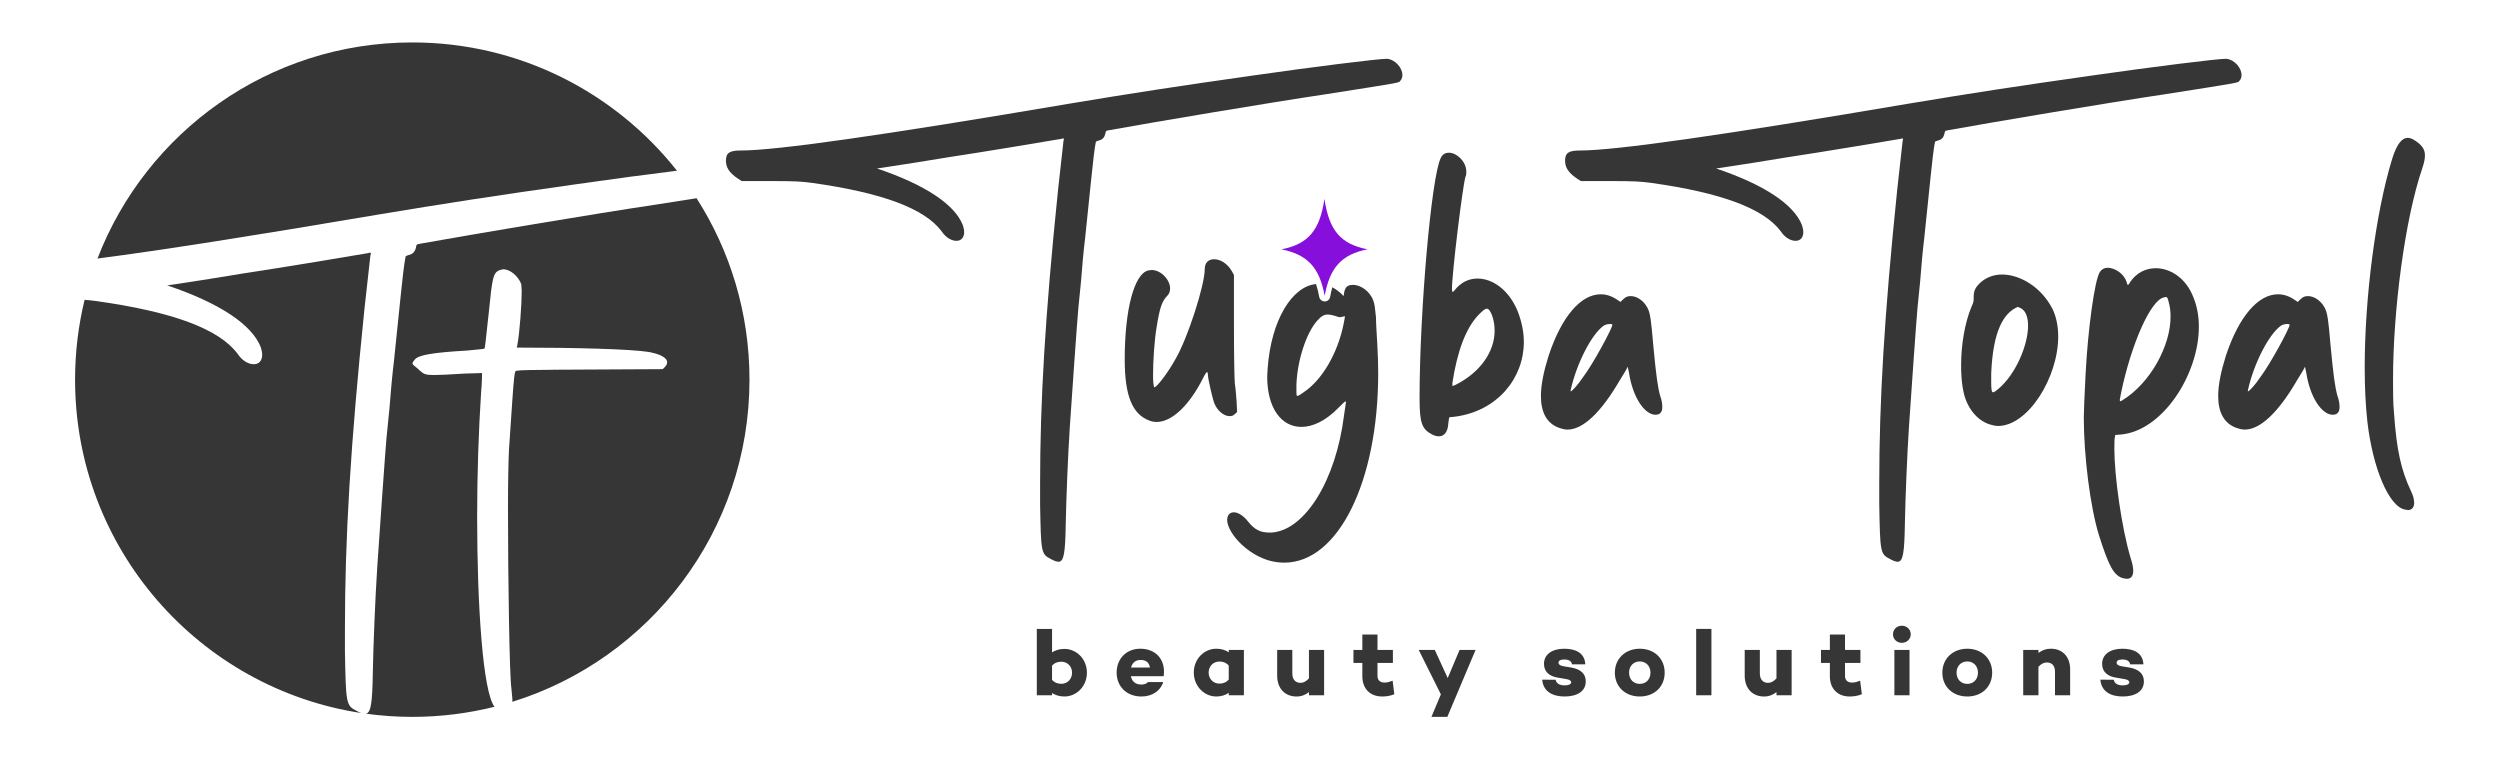 <?xml version="1.0" encoding="utf-8"?>
<!-- Generator: Adobe Illustrator 27.6.1, SVG Export Plug-In . SVG Version: 6.00 Build 0)  -->
<svg version="1.1" id="Layer_1" xmlns="http://www.w3.org/2000/svg" xmlns:xlink="http://www.w3.org/1999/xlink" x="0px" y="0px"
	 viewBox="0 0 1984.25 606.96" style="enable-background:new 0 0 1984.25 606.96;" xml:space="preserve">
<style type="text/css">
	.st0{fill:#363636;}
	.st1{fill:#860FDB;}
</style>
<g>
	<g>
		<path class="st0" d="M298.64,170.56c53.63-8.94,93.66-15.16,159.72-24.48c27.68-3.98,56.82-7.85,78.96-10.57
			C488.3,73.49,412.41,33.68,327.22,33.68C213.29,33.68,116,104.88,77.37,205.2C126.07,198.9,199.45,187.42,298.64,170.56z"/>
		<path class="st0" d="M283.1,564.23c-8.55-4.27-8.55-5.83-9.33-47.41v-17.49c0-71.51,4.28-144.96,15.54-254.55l4.67-41.97
			l0.39-1.56c0-0.39-0.39-0.78-0.78-0.78l-1.17,0.39c-3.89,0.78-76.56,12.82-97.93,15.93c-19.04,3.11-37.7,6.22-56.35,8.94
			l-5.44,0.78c41.58,13.99,67.23,31.09,74.23,48.97c0.78,2.33,1.17,4.27,1.17,6.22c0,4.66-2.72,7.38-6.61,7.38
			c-3.89,0-8.94-2.33-12.82-8.16c-14.76-19.82-51.3-33.42-112.31-41.97c-3.26-0.42-6-0.75-9.22-0.98
			c-4.93,20.31-7.56,41.53-7.56,63.36c0,134.05,98.54,245.08,227.14,264.6C285.62,565.55,284.41,564.98,283.1,564.23z"/>
		<path class="st0" d="M552.86,157.32c-8.35,1.32-18.91,2.97-32.32,5.08c-47.02,7-146.51,23.71-187.32,31.09
			c-2.72,0.39-2.72,0.78-3.11,3.11c-0.78,3.11-2.33,5.05-5.83,5.83c-1.17,0.39-2.33,0.78-2.33,1.17l-0.78,4.28
			c-0.78,3.5-4.28,37.31-8.55,79.28c-1.17,9.33-2.72,26.04-3.5,36.92l-2.33,23.32c-0.78,7.77-5.83,79.28-7.38,102.98
			c-1.56,23.71-3.11,62.18-3.5,83.16c-0.36,23.67-1.41,31.99-5.38,32.94c11.99,1.64,24.23,2.51,36.68,2.51
			c22.52,0,44.38-2.8,65.27-8.03c-9.18-11.88-13.77-79.5-13.77-151c0-33.42,1.17-68.01,3.11-97.93c0.78-8.55,0.78-15.55,0.78-15.93
			l-13.6,0.39c-12.43,0.78-19.82,1.17-24.48,1.17c-7,0-8.16-0.78-11.27-3.5c-3.5-3.5-5.83-4.27-5.83-5.83
			c0-0.78,0.78-1.56,1.94-3.11c3.11-3.5,14.38-5.44,41.59-7c6.99-0.78,13.21-1.17,13.6-1.55c0.39-0.39,0.78-4.66,3.5-29.54
			c2.72-27.59,3.5-30.31,8.16-32.64l3.11-0.78c5.44,0,11.66,5.05,14.38,11.66l0.39,5.44c0,10.1-1.56,33.03-3.5,43.14l-0.39,1.94
			c46.63,0,90.55,1.17,104.92,3.5c8.16,1.55,14.38,4.27,14.38,8.16c0,1.17-0.39,2.33-1.94,3.89l-1.56,1.56
			c-70.73,0.39-111.53,0.39-115.03,1.17c-3.11,0.78-2.33-5.83-7,62.96c-0.39,7.38-0.78,24.87-0.78,46.25
			c0,54.02,1.17,133.69,2.72,143.01l0.78,8.55c0,0.74-0.03,1.44-0.07,2.1c109.05-33.83,188.25-135.5,188.25-255.67
			C594.87,248.32,579.46,198.9,552.86,157.32z"/>
	</g>
	<path class="st0" d="M834.09,443.71c-7.85-3.92-7.85-5.35-8.56-43.52v-16.05c0-65.64,3.92-133.07,14.27-233.67l4.28-38.53
		l0.36-1.43c0-0.36-0.36-0.71-0.71-0.71l-1.07,0.36c-3.57,0.71-70.28,11.77-89.9,14.63c-17.48,2.85-34.61,5.71-51.73,8.21
		l-4.99,0.71c38.17,12.84,61.72,28.54,68.14,44.95c0.71,2.14,1.07,3.92,1.07,5.71c0,4.28-2.5,6.78-6.06,6.78
		c-3.57,0-8.21-2.14-11.77-7.49c-13.56-18.19-47.09-30.68-103.1-38.53c-8.21-1.07-12.84-1.43-32.82-1.43h-22.83
		c-7.49-4.64-12.49-8.92-12.49-16.05c0-6.42,2.85-8.21,12.13-8.21c27.83,0,113.09-12.13,260.07-37.1
		c49.23-8.21,85.98-13.91,146.63-22.48c47.09-6.78,98.82-13.2,105.6-13.2h0.36c6.78,0.71,12.13,7.49,12.13,12.84
		c0,1.43-0.36,3.21-1.43,4.28c-1.78,2.14,3.92,1.07-59.58,11.06c-43.17,6.42-134.5,21.76-171.96,28.54c-2.5,0.36-2.5,0.71-2.85,2.85
		c-0.71,2.85-2.14,4.64-5.35,5.35c-1.07,0.36-2.14,0.71-2.14,1.07l-0.71,3.92c-0.71,3.21-3.92,34.25-7.85,72.78
		c-1.07,8.56-2.5,23.9-3.21,33.89l-2.14,21.41c-0.71,7.13-5.35,72.78-6.78,94.54c-1.43,21.76-2.85,57.08-3.21,76.35
		c-0.36,23.19-1.43,30.32-5.71,30.32C838.73,445.85,836.59,445.13,834.09,443.71z"/>
	<path class="st0" d="M912.31,333.83c-13.56-4.99-19.62-19.62-19.62-48.52c0-39.6,7.49-67.78,18.55-70.64l2.85-0.36
		c7.49,0,14.63,7.85,14.63,14.63c0,2.14-0.71,4.28-2.14,5.71c-4.28,4.28-6.06,9.28-8.56,24.97c-1.78,10.35-2.85,27.11-2.85,37.82
		c0,5.35,0.36,9.28,1.07,9.99c1.78,0,10.7-11.42,16.77-22.48c9.63-16.41,23.19-58.51,23.19-71.35c0-5.35,3.21-7.85,7.49-7.85
		c4.64,0,10.35,3.21,13.91,9.28l1.78,3.21v39.6c0,24.26,0.36,42.81,0.71,46.74c0.71,3.92,1.07,10.35,1.43,14.63l0.36,7.85
		c-2.5,2.14-2.85,3.21-6.06,3.21c-4.28,0-9.28-3.92-11.77-9.63c-1.43-2.85-5.35-20.33-5.35-23.19c0-1.43-0.36-2.14-0.71-2.14
		c-0.36,0-1.43,1.43-2.85,4.28c-11.06,22.12-24.97,35.32-37.1,35.32C915.88,334.9,914.09,334.54,912.31,333.83z"/>
	<path class="st0" d="M1136.7,344.89c-8.21-4.28-9.99-9.28-9.99-28.9c0-68.14,9.28-175.17,16.77-190.51
		c1.43-3.21,3.92-4.28,6.42-4.28c6.42,0,13.91,7.14,13.91,14.98c0,1.43,0,2.85-0.71,4.28c-2.14,6.78-10.7,76.34-10.7,89.19
		l0.36,2.14c0,0,1.07-0.36,1.78-1.43c4.99-6.42,11.42-9.28,18.19-9.28c12.13,0,24.97,9.28,31.75,25.69
		c3.21,8.2,4.99,16.41,4.99,24.62c0,28.9-21.05,54.58-53.87,59.22c-6.78,1.07-4.99-1.07-6.06,5.35c-0.36,6.78-3.21,10.34-7.49,10.34
		C1140.62,346.31,1138.84,345.96,1136.7,344.89z M1155.6,305.29c19.62-9.99,30.68-26.4,30.68-42.81c0-4.28-0.71-8.56-2.14-12.49
		c-1.43-3.21-2.5-4.99-3.92-4.99c-1.78,0-3.57,1.78-7.13,5.35c-9.63,10.35-16.41,28.18-20.33,53.51v1.78c0,0.36,0,0.71,0.36,0.71
		L1155.6,305.29z"/>
	<path class="st0" d="M1237.3,339.54c-9.63-3.57-14.27-12.13-14.27-25.33c0-8.56,2.14-19.26,6.07-31.75
		c10.35-31.39,25.69-48.88,41.38-48.88c4.64,0,8.92,1.43,13.56,4.64l2.14,1.43c2.85-2.85,4.28-4.64,8.21-4.64
		c5.35,0,11.77,4.64,14.27,11.77c1.07,3.21,1.78,6.42,3.57,27.47c2.14,23.19,3.57,33.18,5.35,39.6c1.43,3.92,1.78,6.78,1.78,9.28
		c0,3.92-1.78,6.06-5.35,6.06c-8.92,0-18.19-14.27-21.05-33.18l-1.07-4.99c-1.07,2.5-1.43,2.85-6.42,11.06
		c-14.98,25.69-29.25,38.89-41.38,38.89C1241.58,340.96,1239.44,340.25,1237.3,339.54z M1256.56,299.22
		c7.85-10.35,22.83-38.17,23.19-41.38c0-0.36-0.71-0.71-2.14-0.71c-1.07,0-2.85,0.36-4.28,1.07c-9.63,6.07-22.12,30.32-26.76,51.73
		v0.71C1247.64,310.64,1252.28,305.64,1256.56,299.22z"/>
	<path class="st0" d="M1500.12,443.71c-7.85-3.92-7.85-5.35-8.56-43.52v-16.05c0-65.64,3.92-133.07,14.27-233.67l4.28-38.53
		l0.36-1.43c0-0.36-0.36-0.71-0.71-0.71l-1.07,0.36c-3.57,0.71-70.28,11.77-89.9,14.63c-17.48,2.85-34.6,5.71-51.73,8.21l-4.99,0.71
		c38.17,12.84,61.72,28.54,68.14,44.95c0.71,2.14,1.07,3.92,1.07,5.71c0,4.28-2.5,6.78-6.07,6.78c-3.57,0-8.21-2.14-11.77-7.49
		c-13.56-18.19-47.09-30.68-103.1-38.53c-8.21-1.07-12.84-1.43-32.82-1.43h-22.83c-7.49-4.64-12.49-8.92-12.49-16.05
		c0-6.42,2.85-8.21,12.13-8.21c27.83,0,113.09-12.13,260.07-37.1c49.23-8.21,85.98-13.91,146.63-22.48
		c47.09-6.78,98.82-13.2,105.6-13.2h0.36c6.78,0.71,12.13,7.49,12.13,12.84c0,1.43-0.36,3.21-1.43,4.28
		c-1.78,2.14,3.92,1.07-59.58,11.06c-43.17,6.42-134.5,21.76-171.96,28.54c-2.5,0.36-2.5,0.71-2.85,2.85
		c-0.71,2.85-2.14,4.64-5.35,5.35c-1.07,0.36-2.14,0.71-2.14,1.07l-0.71,3.92c-0.71,3.21-3.92,34.25-7.85,72.78
		c-1.07,8.56-2.5,23.9-3.21,33.89l-2.14,21.41c-0.71,7.13-5.35,72.78-6.78,94.54c-1.43,21.76-2.85,57.08-3.21,76.35
		c-0.36,23.19-1.43,30.32-5.71,30.32C1504.76,445.85,1502.62,445.13,1500.12,443.71z"/>
	<path class="st0" d="M1578.64,336.68c-7.13-2.5-13.2-8.21-17.12-16.41c-3.57-7.13-4.99-18.19-4.99-30.32
		c0-16.05,2.85-33.54,8.2-46.38c1.43-2.85,1.78-4.64,1.78-6.42v-1.78c0-4.64,1.43-7.49,5.71-11.42c4.64-3.92,10.35-6.07,16.77-6.07
		c14.63,0,31.39,10.35,39.96,27.11c3.21,6.42,4.64,14.27,4.64,22.12c0,32.46-23.9,70.99-47.8,70.99
		C1583.63,338.11,1581.13,337.4,1578.64,336.68z M1585.42,309.21c14.27-11.42,24.26-35.32,24.26-50.66c0-6.78-1.78-11.77-5.71-13.91
		l-2.5-1.07c-11.42,4.99-19.62,19.26-21.05,52.8v6.78c0,6.07,0.36,8.21,1.43,8.21C1582.92,311.35,1583.99,310.28,1585.42,309.21z"/>
	<path class="st0" d="M1684.23,458.69c-6.78-2.5-10.7-9.99-18.19-33.54c-7.13-22.83-12.13-63.86-12.13-93.47l0.36-12.49l1.07-22.48
		c1.78-34.6,7.13-74.92,11.42-80.98c1.43-2.14,3.57-3.21,6.07-3.21c5.71,0,12.84,4.64,14.98,11.06c0.36,1.78,0.71,2.5,1.07,2.5
		s1.07-0.71,1.78-2.14c4.99-7.49,12.49-11.06,20.33-11.06c11.06,0,22.83,7.13,28.9,20.69c3.57,7.85,5.35,16.41,5.35,25.69
		c0,37.82-28.54,82.41-61.72,85.62l-4.64,0.36c-0.71,3.57-0.71,4.99-0.71,11.06c0,21.4,5.71,62.43,12.84,86.33
		c1.43,4.28,2.14,7.85,2.14,10.35c0,4.28-1.78,6.42-4.99,6.42C1687.09,459.41,1685.66,459.05,1684.23,458.69z M1684.95,317.42
		c21.76-13.56,37.82-42.81,37.82-66c0-3.92-0.36-7.85-1.43-11.42c-0.71-3.21-1.07-4.28-2.5-4.28l-1.43,0.36
		c-10.34,2.14-25.69,36.39-33.89,75.63l-1.07,5.71c0,0.71,0.36,1.07,0.71,1.07L1684.95,317.42z"/>
	<path class="st0" d="M1774.85,339.54c-9.63-3.57-14.27-12.13-14.27-25.33c0-8.56,2.14-19.26,6.07-31.75
		c10.35-31.39,25.69-48.88,41.38-48.88c4.64,0,8.92,1.43,13.56,4.64l2.14,1.43c2.85-2.85,4.28-4.64,8.21-4.64
		c5.35,0,11.77,4.64,14.27,11.77c1.07,3.21,1.78,6.42,3.57,27.47c2.14,23.19,3.57,33.18,5.35,39.6c1.43,3.92,1.78,6.78,1.78,9.28
		c0,3.92-1.78,6.06-5.35,6.06c-8.92,0-18.19-14.27-21.05-33.18l-1.07-4.99c-1.07,2.5-1.43,2.85-6.42,11.06
		c-14.98,25.69-29.25,38.89-41.38,38.89C1779.13,340.96,1776.99,340.25,1774.85,339.54z M1794.11,299.22
		c7.85-10.35,22.83-38.17,23.19-41.38c0-0.36-0.71-0.71-2.14-0.71c-1.07,0-2.85,0.36-4.28,1.07c-9.63,6.07-22.12,30.32-26.76,51.73
		v0.71C1785.19,310.64,1789.83,305.64,1794.11,299.22z"/>
	<path class="st0" d="M1908.98,404.47c-12.84-2.14-25.69-32.82-29.97-69.57c-1.43-12.84-2.14-27.47-2.14-43.17
		c0-55.3,8.56-122.37,21.76-165.53c3.57-11.42,7.49-16.77,12.49-16.77c1.78,0,3.57,0.71,5.71,2.14c5.35,3.57,7.85,6.78,7.85,11.77
		c0,2.85-0.71,6.06-2.14,10.35c-13.91,40.67-23.19,113.09-23.19,167.67c0,9.28,0,17.84,0.71,25.69
		c2.14,30.68,5.71,46.02,13.56,62.79c1.78,3.57,2.5,6.78,2.5,9.28c0,3.57-1.78,5.71-4.99,5.71L1908.98,404.47z"/>
	<path class="st0" d="M1093.18,273.54c-0.36-6.78-1.07-16.77-1.07-21.76c-0.71-7.13-1.07-10.7-2.14-13.2
		c-2.85-7.85-10.35-12.49-16.05-12.49c-5.35,0-6.78,2.5-7.49,8.92l-2.5-2.5c-2.15-1.88-4.3-3.36-6.48-4.47
		c-0.66,2.33-1.22,4.85-1.71,7.58c-0.37,2.1-2.2,3.63-4.33,3.63c0,0,0,0-0.01,0c-2.13,0-3.95-1.52-4.33-3.62
		c-0.68-3.76-1.52-7.13-2.54-10.16c-18.86,1.69-35.64,28.33-38.4,66.98l-0.36,6.42c0,25.33,11.42,39.96,27.11,39.96
		c8.92,0,19.26-4.64,29.61-15.34c3.57-3.57,4.99-4.99,5.71-4.99v1.43l-1.43,9.63c-6.42,51.73-31.04,91.33-57.44,93.11h-1.78
		c-7.13,0-11.77-2.14-17.12-8.92c-3.92-4.99-8.21-7.13-11.06-7.13c-3.21,0-5.35,2.14-5.35,6.06c0,2.14,0.71,4.64,2.14,7.49
		c6.06,11.77,20.34,22.48,33.54,25.33c3.21,0.71,6.42,1.07,9.63,1.07c42.81,0,74.56-64.22,74.56-150.55
		C1093.89,288.52,1093.54,281.03,1093.18,273.54z M1066.42,257.13c-4.64,23.19-17.12,44.59-31.75,54.23
		c-2.5,1.78-3.92,2.85-4.99,2.85c-0.71,0-0.71-1.07-0.71-3.21v-5.71c0.71-19.27,7.85-41.03,16.41-50.66
		c3.21-3.57,5.35-4.99,8.56-4.99c1.43,0,3.21,0.36,5.71,1.07c1.78,0.71,3.21,1.07,3.92,1.07l3.57-0.71c0.36,0,0.36,0,0.36,0.36
		L1066.42,257.13z"/>
	<path class="st1" d="M1051.4,234.84c4.04-22.68,13.69-32.94,33.96-36.94c0-0.01,0-0.01,0-0.02c-21.21-4.17-30.42-14.81-34.15-40.03
		c-3.71,25.22-12.91,35.86-34.12,40.05c0,0.01,0,0.01,0,0.02C1037.55,201.95,1047.31,212.2,1051.4,234.84z"/>
</g>
<g>
	<path class="st0" d="M862.69,533.89c0,10.76-8.16,18.92-17.88,18.92c-3.93,0-7.12-1.04-9.79-2.75v1.78h-12.1v-52.68h12.1v18.62
		c2.67-1.71,5.86-2.75,9.79-2.75C854.53,515.04,862.69,523.2,862.69,533.89z M850.89,533.89c0-4.9-3.56-8.68-8.46-8.68
		c-2.6,0-5.19,0.67-7.42,3.12v11.28c2.23,2.45,4.82,3.12,7.42,3.12C847.33,542.72,850.89,538.93,850.89,533.89z"/>
	<path class="st0" d="M923.61,536.71h-26.05c0.82,3.71,3.27,6.6,8.16,6.6c2.67,0,4.23-0.59,5.34-1.93h12.17
		c-2.15,7.05-8.83,11.43-17.29,11.43c-11.8,0-19.66-8.01-19.66-19c0-10.91,7.64-18.92,18.77-18.92
		C917.75,514.89,925.39,523.94,923.61,536.71z M897.71,529.81h14.99c-0.67-4.16-3.27-6.01-7.35-6.01
		C901.13,523.8,898.68,526.17,897.71,529.81z"/>
	<path class="st0" d="M987.28,515.86v35.99h-12.02v-1.93c-2.67,1.78-5.86,2.89-9.87,2.89c-9.72,0-17.88-8.31-17.88-19
		c0-10.76,8.16-18.92,17.88-18.92c4.01,0,7.2,1.04,9.87,2.82v-1.85H987.28z M975.25,539.38v-11.13c-2.3-2.52-4.82-3.19-7.42-3.19
		c-4.9,0-8.53,3.78-8.53,8.76s3.64,8.76,8.53,8.76C970.43,542.57,972.95,541.9,975.25,539.38z"/>
	<path class="st0" d="M1050.94,515.86v35.99h-12.02v-2.52c-2.89,2.23-6.01,3.49-9.87,3.49c-9.13,0-15.36-6.31-15.36-16.55v-20.41
		h12.02v18.55c0,5.12,2.67,7.57,6.6,7.57c2.23,0,4.53-1.26,6.6-3.56v-22.56H1050.94z"/>
	<path class="st0" d="M1106.67,551.03c-3.71,1.56-7.57,1.78-9.65,1.78c-9.79,0-15.73-6.38-15.73-16.1v-10.54h-7.05v-10.31h7.05
		v-12.24h12.02v12.24h12.24v10.31h-12.24v10.17c0,3.71,2.15,5.42,5.64,5.42c2.3,0,4.23-0.67,6.38-1.48L1106.67,551.03z"/>
	<path class="st0" d="M1171.15,515.86l-22.41,53.13h-12.61l7.49-17.88l-17.59-35.25h12.76l10.24,22.33l9.42-22.33H1171.15z"/>
	<path class="st0" d="M1241.86,543.98c3.19,0,5.19-0.89,5.19-2.45c0-1.26-1.41-2.15-3.78-2.52l-7.27-1.26
		c-6.16-1.04-10.54-4.53-10.54-10.83c0-7.57,6.46-12.02,16.03-12.02c8.53,0,16.25,2.89,16.77,12.39h-10.61
		c-0.22-2.67-2.82-3.86-6.16-3.86c-3.12,0-4.53,1.11-4.53,2.45c0,1.26,0.89,2.38,3.78,2.89l6.68,1.11
		c6.68,1.26,11.2,4.53,11.2,10.91c0,8.31-7.42,12.02-16.84,12.02c-9.28,0-16.92-3.78-17.73-13.36l10.68,0.07
		C1235.26,542.64,1238.08,543.98,1241.86,543.98z"/>
	<path class="st0" d="M1321.26,533.89c0,11.13-8.16,18.92-19.74,18.92c-11.58,0-19.81-7.79-19.81-18.92c0-11.06,8.24-19,19.81-19
		C1313.1,514.89,1321.26,522.83,1321.26,533.89z M1309.98,533.89c0-5.19-3.49-8.9-8.46-8.9c-5.05,0-8.53,3.71-8.53,8.9
		c0,5.27,3.49,8.9,8.53,8.9C1306.49,542.79,1309.98,539.16,1309.98,533.89z"/>
	<path class="st0" d="M1358.36,499.16v52.68h-12.1v-52.68H1358.36z"/>
	<path class="st0" d="M1422.02,515.86v35.99H1410v-2.52c-2.89,2.23-6.01,3.49-9.87,3.49c-9.13,0-15.36-6.31-15.36-16.55v-20.41
		h12.02v18.55c0,5.12,2.67,7.57,6.6,7.57c2.23,0,4.53-1.26,6.6-3.56v-22.56H1422.02z"/>
	<path class="st0" d="M1477.75,551.03c-3.71,1.56-7.57,1.78-9.65,1.78c-9.79,0-15.73-6.38-15.73-16.1v-10.54h-7.05v-10.31h7.05
		v-12.24h12.02v12.24h12.24v10.31h-12.24v10.17c0,3.71,2.15,5.42,5.64,5.42c2.3,0,4.23-0.67,6.38-1.48L1477.75,551.03z"/>
	<path class="st0" d="M1502.46,503.46c0-3.93,3.12-6.83,7.05-6.83c3.86,0,7.05,2.89,7.05,6.83c0,3.86-3.19,6.75-7.05,6.75
		C1505.57,510.22,1502.46,507.32,1502.46,503.46z M1515.59,515.86v35.99h-12.02v-35.99H1515.59z"/>
	<path class="st0" d="M1581.19,533.89c0,11.13-8.16,18.92-19.74,18.92c-11.58,0-19.81-7.79-19.81-18.92c0-11.06,8.24-19,19.81-19
		C1573.02,514.89,1581.19,522.83,1581.19,533.89z M1569.91,533.89c0-5.19-3.49-8.9-8.46-8.9c-5.05,0-8.53,3.71-8.53,8.9
		c0,5.27,3.49,8.9,8.53,8.9C1566.42,542.79,1569.91,539.16,1569.91,533.89z"/>
	<path class="st0" d="M1643.07,531.29v20.55h-12.02v-18.62c0-5.12-2.6-7.42-6.6-7.42c-2.15,0-4.45,1.11-6.53,3.41v22.63h-12.1
		v-35.99h12.1v2.37c2.89-2.15,6.01-3.34,9.87-3.34C1636.84,514.89,1643.07,521.05,1643.07,531.29z"/>
	<path class="st0" d="M1684.85,543.98c3.19,0,5.19-0.89,5.19-2.45c0-1.26-1.41-2.15-3.78-2.52l-7.27-1.26
		c-6.16-1.04-10.54-4.53-10.54-10.83c0-7.57,6.46-12.02,16.03-12.02c8.53,0,16.25,2.89,16.77,12.39h-10.61
		c-0.22-2.67-2.82-3.86-6.16-3.86c-3.12,0-4.53,1.11-4.53,2.45c0,1.26,0.89,2.38,3.78,2.89l6.68,1.11
		c6.68,1.26,11.2,4.53,11.2,10.91c0,8.31-7.42,12.02-16.84,12.02c-9.28,0-16.92-3.78-17.73-13.36l10.68,0.07
		C1678.24,542.64,1681.06,543.98,1684.85,543.98z"/>
</g>
</svg>
